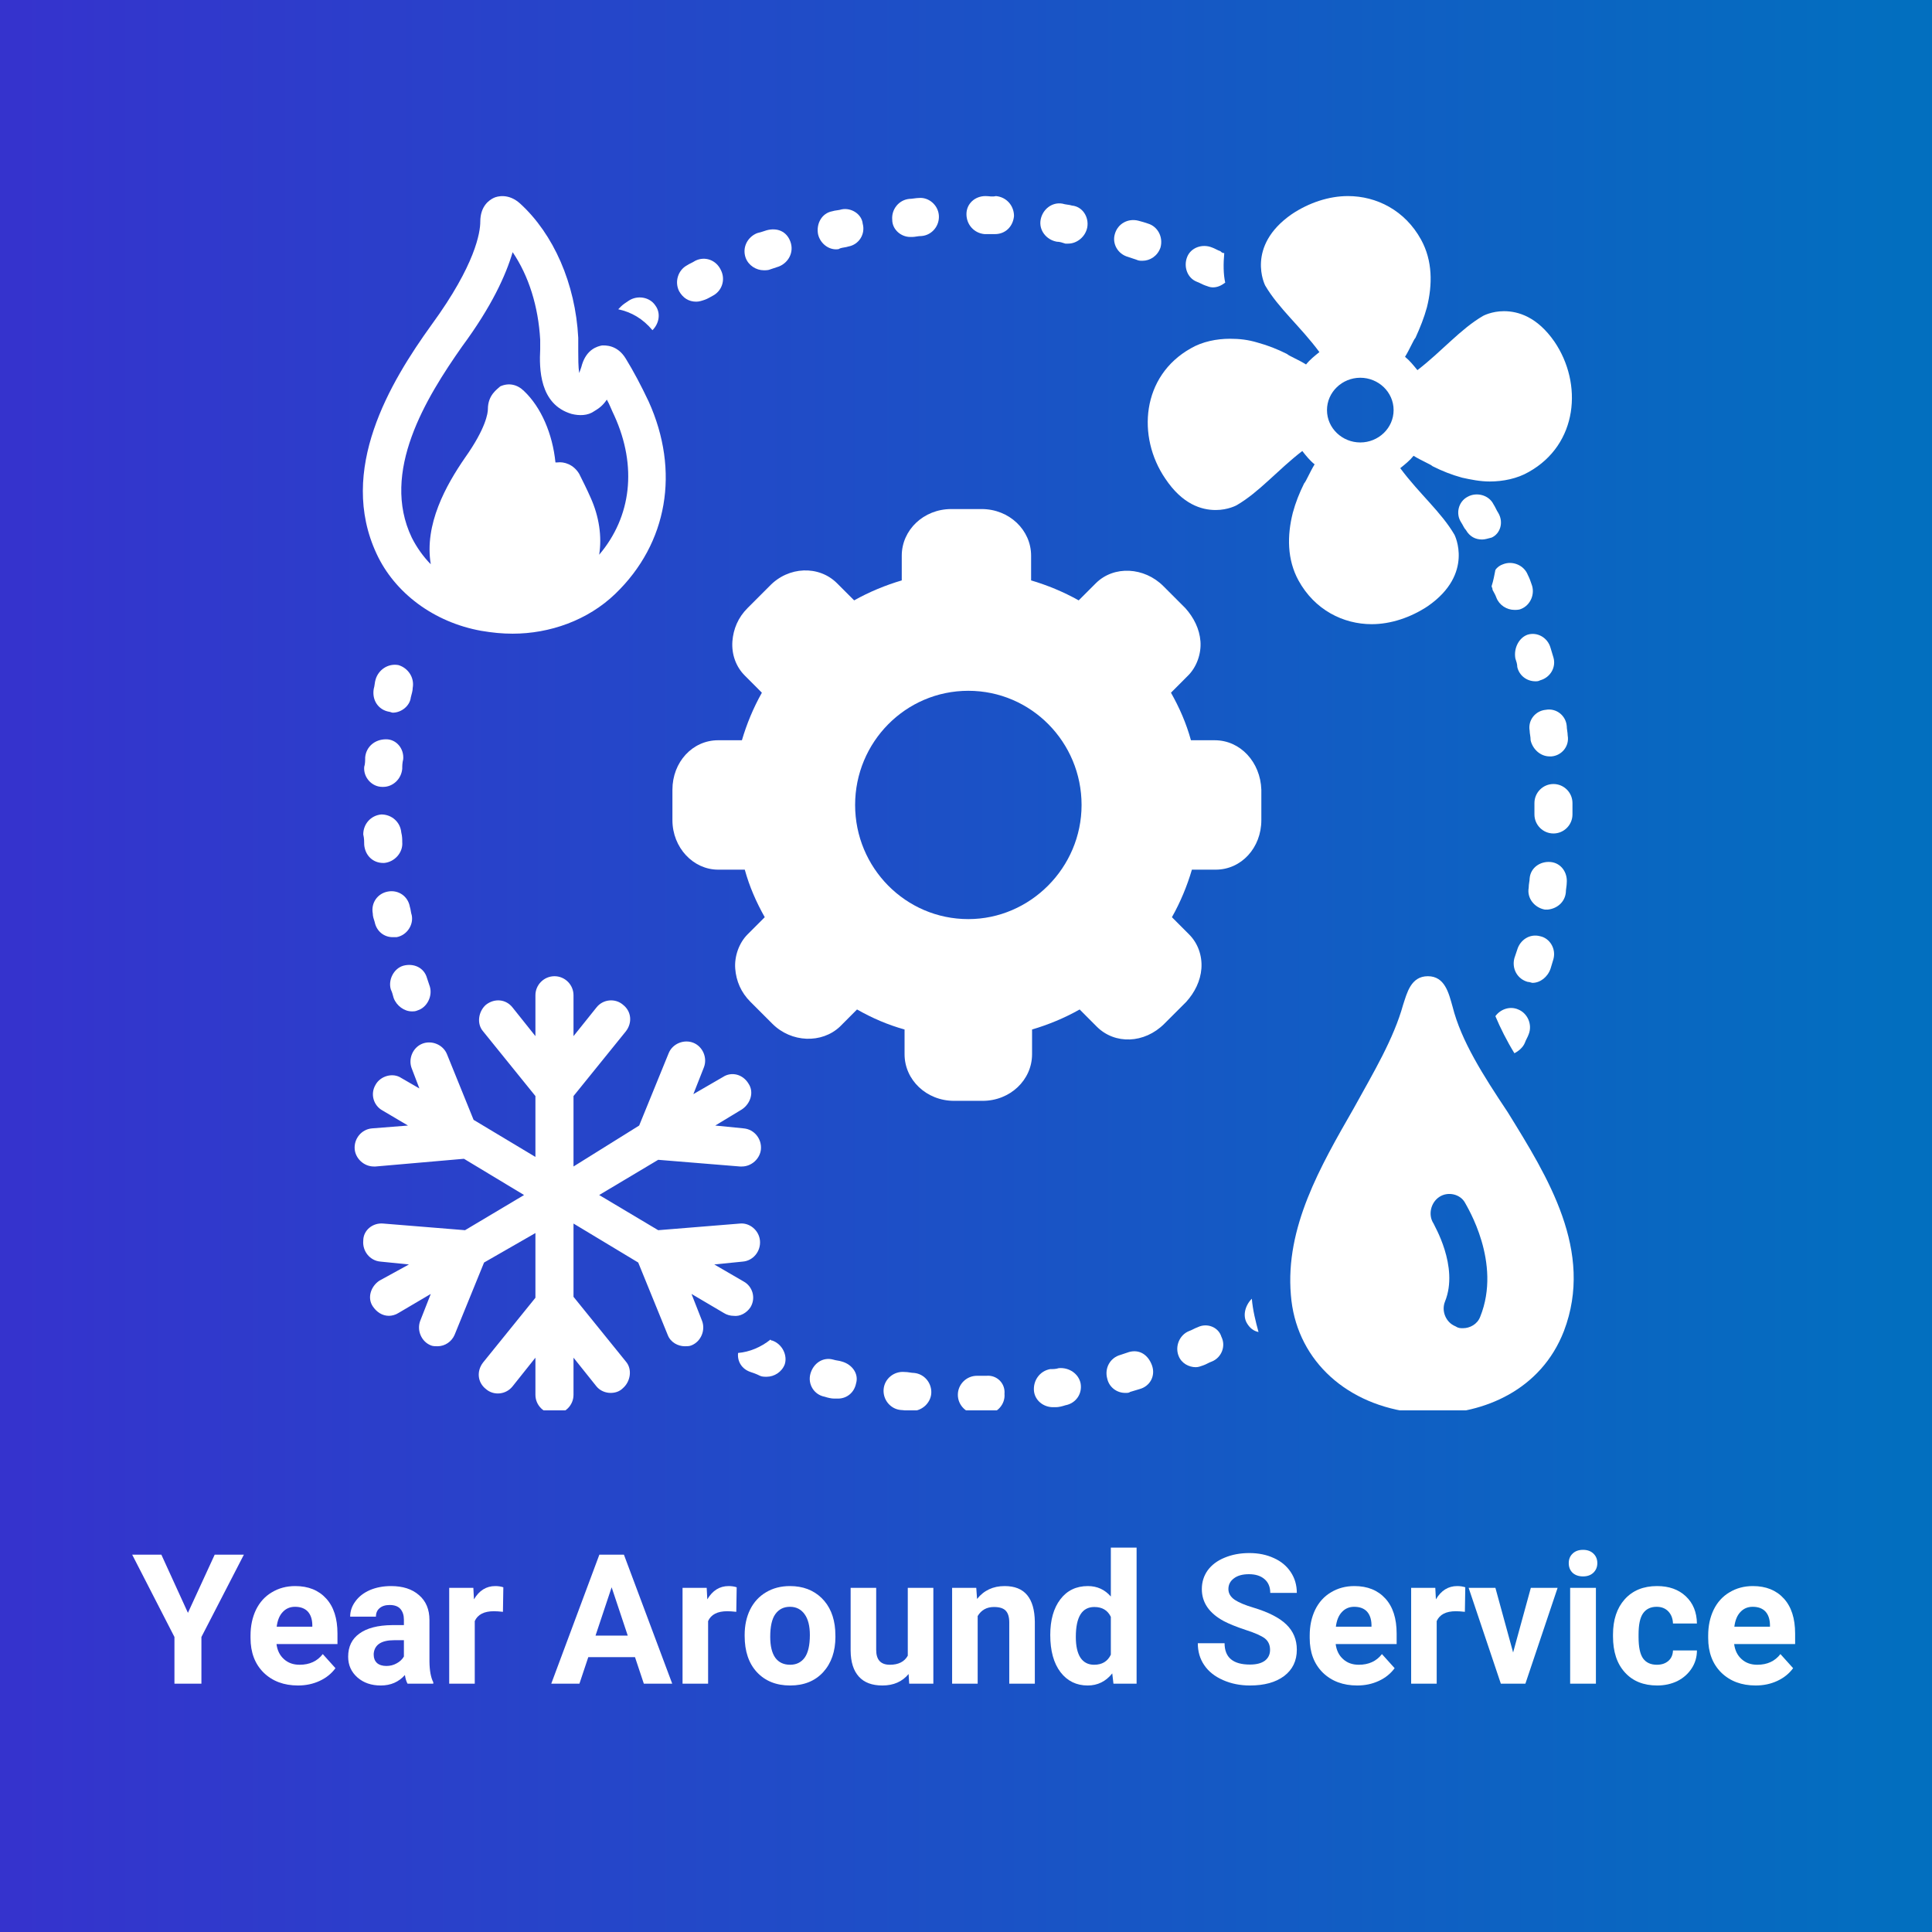 <svg xmlns="http://www.w3.org/2000/svg" xmlns:xlink="http://www.w3.org/1999/xlink" width="200" zoomAndPan="magnify" viewBox="0 0 150 150" height="200" preserveAspectRatio="xMidYMid meet" version="1.0"><defs><g/><linearGradient x1="0" gradientTransform="matrix(0.75, 0, 0, 0.75, 0, 0)" y1="0" x2="200" gradientUnits="userSpaceOnUse" y2="0" id="942c096155"><stop stop-opacity="1" stop-color="rgb(20.799%, 20%, 80.399%)" offset="0"/><stop stop-opacity="1" stop-color="rgb(20.639%, 20.186%, 80.356%)" offset="0.016"/><stop stop-opacity="1" stop-color="rgb(20.32%, 20.558%, 80.27%)" offset="0.031"/><stop stop-opacity="1" stop-color="rgb(20.001%, 20.932%, 80.183%)" offset="0.047"/><stop stop-opacity="1" stop-color="rgb(19.682%, 21.306%, 80.098%)" offset="0.062"/><stop stop-opacity="1" stop-color="rgb(19.365%, 21.68%, 80.013%)" offset="0.078"/><stop stop-opacity="1" stop-color="rgb(19.046%, 22.052%, 79.927%)" offset="0.094"/><stop stop-opacity="1" stop-color="rgb(18.727%, 22.426%, 79.84%)" offset="0.109"/><stop stop-opacity="1" stop-color="rgb(18.408%, 22.8%, 79.755%)" offset="0.125"/><stop stop-opacity="1" stop-color="rgb(18.089%, 23.174%, 79.669%)" offset="0.141"/><stop stop-opacity="1" stop-color="rgb(17.77%, 23.546%, 79.582%)" offset="0.156"/><stop stop-opacity="1" stop-color="rgb(17.451%, 23.92%, 79.497%)" offset="0.172"/><stop stop-opacity="1" stop-color="rgb(17.133%, 24.294%, 79.411%)" offset="0.188"/><stop stop-opacity="1" stop-color="rgb(16.814%, 24.667%, 79.324%)" offset="0.203"/><stop stop-opacity="1" stop-color="rgb(16.495%, 25.04%, 79.239%)" offset="0.219"/><stop stop-opacity="1" stop-color="rgb(16.177%, 25.414%, 79.153%)" offset="0.234"/><stop stop-opacity="1" stop-color="rgb(15.858%, 25.787%, 79.066%)" offset="0.25"/><stop stop-opacity="1" stop-color="rgb(15.54%, 26.16%, 78.981%)" offset="0.266"/><stop stop-opacity="1" stop-color="rgb(15.221%, 26.534%, 78.896%)" offset="0.281"/><stop stop-opacity="1" stop-color="rgb(14.902%, 26.907%, 78.809%)" offset="0.297"/><stop stop-opacity="1" stop-color="rgb(14.583%, 27.281%, 78.723%)" offset="0.312"/><stop stop-opacity="1" stop-color="rgb(14.264%, 27.654%, 78.638%)" offset="0.328"/><stop stop-opacity="1" stop-color="rgb(13.945%, 28.027%, 78.551%)" offset="0.344"/><stop stop-opacity="1" stop-color="rgb(13.626%, 28.401%, 78.465%)" offset="0.359"/><stop stop-opacity="1" stop-color="rgb(13.307%, 28.775%, 78.38%)" offset="0.375"/><stop stop-opacity="1" stop-color="rgb(12.99%, 29.147%, 78.293%)" offset="0.391"/><stop stop-opacity="1" stop-color="rgb(12.671%, 29.521%, 78.207%)" offset="0.406"/><stop stop-opacity="1" stop-color="rgb(12.352%, 29.895%, 78.122%)" offset="0.422"/><stop stop-opacity="1" stop-color="rgb(12.033%, 30.269%, 78.035%)" offset="0.438"/><stop stop-opacity="1" stop-color="rgb(11.714%, 30.641%, 77.95%)" offset="0.453"/><stop stop-opacity="1" stop-color="rgb(11.395%, 31.015%, 77.864%)" offset="0.469"/><stop stop-opacity="1" stop-color="rgb(11.076%, 31.389%, 77.779%)" offset="0.484"/><stop stop-opacity="1" stop-color="rgb(10.757%, 31.763%, 77.692%)" offset="0.5"/><stop stop-opacity="1" stop-color="rgb(10.439%, 32.135%, 77.606%)" offset="0.516"/><stop stop-opacity="1" stop-color="rgb(10.121%, 32.509%, 77.521%)" offset="0.531"/><stop stop-opacity="1" stop-color="rgb(9.802%, 32.883%, 77.434%)" offset="0.547"/><stop stop-opacity="1" stop-color="rgb(9.483%, 33.255%, 77.348%)" offset="0.562"/><stop stop-opacity="1" stop-color="rgb(9.164%, 33.629%, 77.263%)" offset="0.578"/><stop stop-opacity="1" stop-color="rgb(8.846%, 34.003%, 77.176%)" offset="0.594"/><stop stop-opacity="1" stop-color="rgb(8.527%, 34.377%, 77.09%)" offset="0.609"/><stop stop-opacity="1" stop-color="rgb(8.208%, 34.749%, 77.005%)" offset="0.625"/><stop stop-opacity="1" stop-color="rgb(7.889%, 35.123%, 76.918%)" offset="0.641"/><stop stop-opacity="1" stop-color="rgb(7.57%, 35.497%, 76.833%)" offset="0.656"/><stop stop-opacity="1" stop-color="rgb(7.251%, 35.87%, 76.747%)" offset="0.672"/><stop stop-opacity="1" stop-color="rgb(6.934%, 36.243%, 76.66%)" offset="0.688"/><stop stop-opacity="1" stop-color="rgb(6.615%, 36.617%, 76.575%)" offset="0.703"/><stop stop-opacity="1" stop-color="rgb(6.296%, 36.99%, 76.489%)" offset="0.719"/><stop stop-opacity="1" stop-color="rgb(5.977%, 37.364%, 76.402%)" offset="0.734"/><stop stop-opacity="1" stop-color="rgb(5.658%, 37.737%, 76.317%)" offset="0.75"/><stop stop-opacity="1" stop-color="rgb(5.339%, 38.11%, 76.231%)" offset="0.766"/><stop stop-opacity="1" stop-color="rgb(5.02%, 38.484%, 76.144%)" offset="0.781"/><stop stop-opacity="1" stop-color="rgb(4.701%, 38.857%, 76.059%)" offset="0.797"/><stop stop-opacity="1" stop-color="rgb(4.382%, 39.23%, 75.974%)" offset="0.812"/><stop stop-opacity="1" stop-color="rgb(4.065%, 39.604%, 75.887%)" offset="0.828"/><stop stop-opacity="1" stop-color="rgb(3.746%, 39.978%, 75.801%)" offset="0.844"/><stop stop-opacity="1" stop-color="rgb(3.427%, 40.35%, 75.716%)" offset="0.859"/><stop stop-opacity="1" stop-color="rgb(3.108%, 40.724%, 75.63%)" offset="0.875"/><stop stop-opacity="1" stop-color="rgb(2.789%, 41.098%, 75.543%)" offset="0.891"/><stop stop-opacity="1" stop-color="rgb(2.47%, 41.472%, 75.458%)" offset="0.906"/><stop stop-opacity="1" stop-color="rgb(2.151%, 41.844%, 75.372%)" offset="0.922"/><stop stop-opacity="1" stop-color="rgb(1.833%, 42.218%, 75.285%)" offset="0.938"/><stop stop-opacity="1" stop-color="rgb(1.514%, 42.592%, 75.2%)" offset="0.953"/><stop stop-opacity="1" stop-color="rgb(1.195%, 42.966%, 75.114%)" offset="0.969"/><stop stop-opacity="1" stop-color="rgb(0.877%, 43.338%, 75.027%)" offset="0.984"/><stop stop-opacity="1" stop-color="rgb(0.558%, 43.712%, 74.942%)" offset="1"/></linearGradient><clipPath id="105fa922fa"><path d="M 80 106 L 84 106 L 84 109.5 L 80 109.5 Z M 80 106 " clip-rule="nonzero"/></clipPath><clipPath id="64405bd0e0"><path d="M 74 106 L 78 106 L 78 109.5 L 74 109.5 Z M 74 106 " clip-rule="nonzero"/></clipPath><clipPath id="9b3c13f1af"><path d="M 68 106 L 73 106 L 73 109.5 L 68 109.5 Z M 68 106 " clip-rule="nonzero"/></clipPath><clipPath id="c2c7c7e332"><path d="M 27 75 L 60 75 L 60 109.5 L 27 109.5 Z M 27 75 " clip-rule="nonzero"/></clipPath><clipPath id="76a01ae997"><path d="M 100 75 L 123 75 L 123 109.5 L 100 109.5 Z M 100 75 " clip-rule="nonzero"/></clipPath></defs><rect x="-15" width="180" fill="#ffffff" y="-15" height="180" fill-opacity="1"/><rect x="-15" fill="url(#942c096155)" width="180" y="-15" height="180"/><path fill="#ffffff" d="M 94.312 57.473 L 92.465 57.473 C 92.098 56.145 91.578 54.961 90.914 53.781 L 92.242 52.449 C 92.91 51.785 93.277 50.75 93.203 49.789 C 93.129 48.832 92.688 47.945 92.023 47.207 L 90.324 45.508 C 88.848 44.027 86.484 43.883 85.078 45.285 L 83.75 46.613 C 82.566 45.949 81.312 45.434 80.055 45.062 L 80.055 43.145 C 80.055 41.148 78.355 39.523 76.215 39.523 L 73.852 39.523 C 71.711 39.523 70.012 41.148 70.012 43.145 L 70.012 45.062 C 68.754 45.434 67.5 45.949 66.316 46.613 L 64.988 45.285 C 63.586 43.883 61.219 43.957 59.742 45.508 L 58.043 47.207 C 57.305 47.945 56.938 48.832 56.863 49.789 C 56.789 50.824 57.156 51.785 57.824 52.449 L 59.152 53.781 C 58.488 54.961 57.969 56.219 57.602 57.473 L 55.754 57.473 C 53.762 57.473 52.207 59.172 52.207 61.312 L 52.207 63.676 C 52.207 65.82 53.832 67.52 55.754 67.52 L 57.824 67.52 C 58.191 68.848 58.711 70.031 59.375 71.211 L 58.043 72.543 C 57.379 73.207 57.012 74.238 57.082 75.199 C 57.156 76.16 57.527 77.047 58.266 77.785 L 59.965 79.484 C 61.441 80.961 63.805 81.035 65.211 79.707 L 66.539 78.375 C 67.719 79.043 68.902 79.559 70.23 79.93 L 70.23 81.848 C 70.23 83.844 71.93 85.469 74.074 85.469 L 76.289 85.469 C 78.43 85.469 80.129 83.844 80.129 81.848 L 80.129 79.93 C 81.387 79.559 82.641 79.043 83.824 78.375 L 85.152 79.707 C 86.555 81.109 88.848 81.035 90.398 79.484 L 92.098 77.785 C 92.762 77.047 93.203 76.16 93.277 75.199 C 93.352 74.168 92.984 73.207 92.316 72.543 L 90.988 71.211 C 91.652 70.031 92.172 68.773 92.539 67.52 L 94.387 67.52 C 96.379 67.52 97.93 65.82 97.93 63.676 L 97.93 61.312 C 97.859 59.172 96.305 57.473 94.312 57.473 Z M 75.18 71.359 C 70.305 71.359 66.391 67.371 66.391 62.496 C 66.391 57.621 70.305 53.633 75.18 53.633 C 80.055 53.633 83.973 57.621 83.973 62.496 C 83.973 67.371 79.98 71.359 75.18 71.359 Z M 75.18 71.359 " fill-opacity="1" fill-rule="nonzero"/><path fill="#ffffff" d="M 110.785 23.863 C 111.227 22.09 111.227 20.246 110.34 18.621 C 109.086 16.328 106.871 15.223 104.652 15.223 C 103.176 15.223 101.625 15.738 100.297 16.625 C 96.676 19.137 98.227 22.164 98.227 22.164 C 99.262 23.938 100.961 25.34 102.438 27.336 C 102.066 27.633 101.699 27.926 101.402 28.297 C 100.812 27.926 100.074 27.633 99.926 27.484 C 99.188 27.113 98.449 26.82 97.637 26.598 C 96.898 26.375 96.234 26.301 95.492 26.301 C 94.461 26.301 93.352 26.523 92.465 27.039 C 88.625 29.184 88.254 33.91 90.473 37.16 C 91.801 39.152 93.277 39.598 94.387 39.598 C 95.348 39.598 96.012 39.227 96.012 39.227 C 97.785 38.195 99.188 36.496 101.109 35.016 C 101.402 35.387 101.699 35.758 102.066 36.051 C 101.699 36.645 101.402 37.383 101.254 37.527 C 100.887 38.27 100.59 39.008 100.371 39.82 C 99.926 41.59 99.926 43.438 100.812 45.062 C 102.066 47.352 104.285 48.461 106.5 48.461 C 107.977 48.461 109.527 47.945 110.859 47.059 C 114.477 44.547 112.926 41.52 112.926 41.52 C 111.891 39.746 110.191 38.34 108.715 36.348 C 109.086 36.051 109.453 35.758 109.75 35.387 C 110.34 35.758 111.078 36.051 111.227 36.199 C 111.965 36.57 112.703 36.863 113.516 37.086 C 114.184 37.234 114.922 37.383 115.66 37.383 C 116.695 37.383 117.801 37.16 118.688 36.645 C 122.527 34.5 122.898 29.773 120.684 26.523 C 119.352 24.602 117.875 24.16 116.766 24.16 C 115.809 24.16 115.141 24.527 115.141 24.527 C 113.371 25.562 111.965 27.262 110.047 28.738 C 109.75 28.371 109.453 28 109.086 27.703 C 109.453 27.113 109.75 26.375 109.898 26.227 C 110.266 25.414 110.562 24.676 110.785 23.863 Z M 105.613 34.352 C 104.211 34.352 103.027 33.246 103.027 31.84 C 103.027 30.438 104.211 29.328 105.613 29.328 C 107.016 29.328 108.199 30.438 108.199 31.84 C 108.199 33.246 107.016 34.352 105.613 34.352 Z M 105.613 34.352 " fill-opacity="1" fill-rule="nonzero"/><path fill="#ffffff" d="M 30.566 77.492 C 30.789 78.082 31.379 78.523 31.969 78.523 C 32.117 78.523 32.266 78.523 32.414 78.449 C 33.152 78.23 33.594 77.344 33.375 76.605 C 33.301 76.383 33.227 76.16 33.152 75.938 C 32.93 75.125 32.117 74.758 31.305 74.98 C 30.566 75.199 30.121 76.086 30.344 76.824 C 30.418 76.973 30.492 77.195 30.566 77.492 Z M 30.566 77.492 " fill-opacity="1" fill-rule="nonzero"/><path fill="#ffffff" d="M 59.523 17.879 C 59.301 17.953 59.078 18.027 58.781 18.102 C 58.043 18.398 57.602 19.211 57.895 20.023 C 58.117 20.613 58.711 20.984 59.301 20.984 C 59.449 20.984 59.668 20.984 59.816 20.91 C 60.039 20.836 60.262 20.762 60.48 20.688 C 61.219 20.391 61.664 19.578 61.367 18.766 C 61.074 17.953 60.336 17.66 59.523 17.879 Z M 59.523 17.879 " fill-opacity="1" fill-rule="nonzero"/><path fill="#ffffff" d="M 29.09 71.582 C 29.238 72.32 29.828 72.762 30.492 72.762 C 30.566 72.762 30.715 72.762 30.789 72.762 C 31.602 72.613 32.117 71.801 31.969 71.062 C 31.895 70.844 31.895 70.621 31.82 70.398 C 31.676 69.586 30.934 69.07 30.121 69.219 C 29.309 69.363 28.793 70.105 28.941 70.918 C 28.941 71.137 29.016 71.359 29.09 71.582 Z M 29.09 71.582 " fill-opacity="1" fill-rule="nonzero"/><path fill="#ffffff" d="M 53.98 20.246 C 53.762 20.391 53.539 20.465 53.316 20.613 C 52.652 20.984 52.355 21.871 52.727 22.609 C 53.02 23.125 53.465 23.422 54.055 23.422 C 54.277 23.422 54.5 23.348 54.719 23.273 C 54.941 23.199 55.164 23.051 55.312 22.977 C 56.051 22.609 56.344 21.723 55.977 20.984 C 55.605 20.172 54.719 19.875 53.98 20.246 Z M 53.98 20.246 " fill-opacity="1" fill-rule="nonzero"/><path fill="#ffffff" d="M 116.324 39.82 C 116.176 39.598 116.102 39.375 115.953 39.152 C 115.586 38.414 114.625 38.195 113.961 38.562 C 113.223 38.934 113 39.895 113.445 40.559 C 113.59 40.777 113.664 41 113.812 41.148 C 114.109 41.664 114.551 41.887 115.07 41.887 C 115.289 41.887 115.512 41.812 115.809 41.738 C 116.473 41.445 116.766 40.559 116.324 39.82 Z M 116.324 39.82 " fill-opacity="1" fill-rule="nonzero"/><path fill="#ffffff" d="M 28.277 65.598 C 28.352 66.41 28.941 67 29.754 67 C 29.754 67 29.828 67 29.828 67 C 30.641 66.926 31.305 66.188 31.23 65.375 C 31.23 65.156 31.23 64.934 31.156 64.637 C 31.082 63.824 30.418 63.234 29.605 63.234 C 28.793 63.309 28.203 63.973 28.203 64.785 C 28.277 65.082 28.277 65.375 28.277 65.598 Z M 28.277 65.598 " fill-opacity="1" fill-rule="nonzero"/><path fill="#ffffff" d="M 120.312 58.727 C 120.387 58.727 120.461 58.727 120.461 58.727 C 121.273 58.656 121.863 57.914 121.715 57.102 C 121.715 56.883 121.641 56.586 121.641 56.363 C 121.57 55.551 120.828 54.961 120.016 55.109 C 119.203 55.184 118.613 55.922 118.762 56.734 C 118.762 56.957 118.836 57.176 118.836 57.473 C 118.984 58.137 119.574 58.727 120.312 58.727 Z M 120.312 58.727 " fill-opacity="1" fill-rule="nonzero"/><path fill="#ffffff" d="M 117.652 51.121 C 117.727 51.344 117.801 51.562 117.801 51.785 C 117.949 52.449 118.539 52.895 119.203 52.895 C 119.352 52.895 119.426 52.895 119.574 52.82 C 120.387 52.598 120.828 51.785 120.609 51.047 C 120.535 50.824 120.461 50.531 120.387 50.309 C 120.164 49.496 119.352 49.051 118.613 49.273 C 117.949 49.496 117.508 50.309 117.652 51.121 Z M 117.652 51.121 " fill-opacity="1" fill-rule="nonzero"/><path fill="#ffffff" d="M 65.355 105.707 C 65.137 105.633 64.914 105.633 64.691 105.559 C 63.879 105.336 63.141 105.855 62.918 106.668 C 62.699 107.48 63.215 108.293 64.027 108.441 C 64.25 108.516 64.543 108.586 64.766 108.586 C 64.84 108.586 64.988 108.586 65.062 108.586 C 65.727 108.586 66.316 108.145 66.465 107.406 C 66.688 106.668 66.168 105.93 65.355 105.707 Z M 65.355 105.707 " fill-opacity="1" fill-rule="nonzero"/><path fill="#ffffff" d="M 28.352 58.801 C 28.352 59.023 28.352 59.32 28.277 59.539 C 28.203 60.352 28.867 61.094 29.68 61.094 C 29.68 61.094 29.754 61.094 29.754 61.094 C 30.492 61.094 31.156 60.5 31.23 59.688 C 31.23 59.469 31.23 59.246 31.305 58.949 C 31.379 58.137 30.789 57.398 29.977 57.398 C 29.09 57.398 28.426 57.988 28.352 58.801 Z M 28.352 58.801 " fill-opacity="1" fill-rule="nonzero"/><path fill="#ffffff" d="M 30.492 55.332 C 31.156 55.332 31.82 54.812 31.895 54.148 C 31.969 53.852 32.043 53.633 32.043 53.41 C 32.191 52.598 31.676 51.859 30.934 51.637 C 30.121 51.488 29.383 52.008 29.164 52.746 C 29.09 52.969 29.09 53.262 29.016 53.484 C 28.867 54.371 29.383 55.109 30.195 55.258 C 30.27 55.258 30.418 55.332 30.492 55.332 Z M 30.492 55.332 " fill-opacity="1" fill-rule="nonzero"/><path fill="#ffffff" d="M 50.656 25.637 C 51.176 25.121 51.324 24.309 50.879 23.715 C 50.438 23.051 49.477 22.902 48.812 23.348 C 48.59 23.496 48.367 23.641 48.219 23.789 C 48.145 23.863 48.074 23.938 48 24.012 C 49.031 24.234 49.918 24.75 50.656 25.637 Z M 50.656 25.637 " fill-opacity="1" fill-rule="nonzero"/><path fill="#ffffff" d="M 65.355 16.254 C 65.137 16.328 64.84 16.328 64.617 16.402 C 63.805 16.551 63.363 17.363 63.512 18.176 C 63.656 18.84 64.25 19.359 64.914 19.359 C 64.988 19.359 65.137 19.359 65.211 19.285 C 65.43 19.211 65.652 19.211 65.875 19.137 C 66.688 18.988 67.203 18.176 66.98 17.363 C 66.906 16.625 66.094 16.109 65.355 16.254 Z M 65.355 16.254 " fill-opacity="1" fill-rule="nonzero"/><path fill="#ffffff" d="M 120.609 60.871 C 119.797 60.871 119.133 61.535 119.133 62.348 L 119.133 62.496 C 119.133 62.719 119.133 62.938 119.133 63.234 C 119.133 64.047 119.797 64.711 120.609 64.711 C 121.422 64.711 122.086 64.047 122.086 63.234 C 122.086 63.012 122.086 62.719 122.086 62.496 L 122.086 62.348 C 122.086 61.535 121.422 60.871 120.609 60.871 Z M 120.609 60.871 " fill-opacity="1" fill-rule="nonzero"/><path fill="#ffffff" d="M 120.387 75.199 C 120.461 74.98 120.535 74.684 120.609 74.461 C 120.828 73.648 120.312 72.836 119.574 72.688 C 118.762 72.469 118.023 72.984 117.801 73.723 C 117.727 73.945 117.652 74.168 117.578 74.387 C 117.359 75.199 117.801 76.012 118.613 76.234 C 118.762 76.234 118.91 76.309 118.984 76.309 C 119.574 76.309 120.164 75.863 120.387 75.199 Z M 120.387 75.199 " fill-opacity="1" fill-rule="nonzero"/><path fill="#ffffff" d="M 121.57 69.293 C 121.57 69.07 121.641 68.773 121.641 68.551 C 121.715 67.738 121.199 67 120.387 66.926 C 119.574 66.855 118.836 67.371 118.762 68.184 C 118.762 68.406 118.688 68.625 118.688 68.922 C 118.539 69.734 119.133 70.473 119.945 70.621 C 120.016 70.621 120.09 70.621 120.164 70.621 C 120.902 70.547 121.496 70.031 121.57 69.293 Z M 121.57 69.293 " fill-opacity="1" fill-rule="nonzero"/><g clip-path="url(#105fa922fa)"><path fill="#ffffff" d="M 82.199 106.223 C 81.977 106.297 81.754 106.297 81.535 106.297 C 80.723 106.445 80.203 107.184 80.277 107.996 C 80.352 108.734 81.016 109.254 81.754 109.254 C 81.828 109.254 81.902 109.254 81.977 109.254 C 82.199 109.254 82.492 109.18 82.715 109.105 C 83.527 108.957 84.043 108.219 83.898 107.406 C 83.75 106.668 83.012 106.148 82.199 106.223 Z M 82.199 106.223 " fill-opacity="1" fill-rule="nonzero"/></g><g clip-path="url(#64405bd0e0)"><path fill="#ffffff" d="M 76.586 106.816 C 76.363 106.816 76.141 106.816 75.848 106.816 C 75.035 106.816 74.367 107.48 74.367 108.293 C 74.367 109.105 75.035 109.77 75.848 109.77 C 76.066 109.77 76.363 109.77 76.586 109.77 C 77.398 109.77 78.062 109.031 77.988 108.219 C 78.062 107.406 77.398 106.742 76.586 106.816 Z M 76.586 106.816 " fill-opacity="1" fill-rule="nonzero"/></g><path fill="#ffffff" d="M 76.512 15.223 C 75.699 15.223 75.035 15.812 75.035 16.625 C 75.035 17.438 75.625 18.102 76.438 18.176 C 76.66 18.176 76.879 18.176 77.176 18.176 C 77.176 18.176 77.25 18.176 77.25 18.176 C 78.062 18.176 78.652 17.586 78.727 16.773 C 78.727 15.961 78.137 15.297 77.324 15.223 C 77.027 15.297 76.805 15.223 76.512 15.223 Z M 76.512 15.223 " fill-opacity="1" fill-rule="nonzero"/><g clip-path="url(#9b3c13f1af)"><path fill="#ffffff" d="M 70.969 106.594 C 70.75 106.594 70.527 106.52 70.23 106.52 C 69.418 106.445 68.68 107.035 68.605 107.848 C 68.531 108.66 69.125 109.398 69.938 109.473 C 70.156 109.473 70.453 109.547 70.676 109.547 C 70.75 109.547 70.75 109.547 70.824 109.547 C 71.562 109.547 72.227 108.957 72.301 108.219 C 72.375 107.406 71.781 106.668 70.969 106.594 Z M 70.969 106.594 " fill-opacity="1" fill-rule="nonzero"/></g><path fill="#ffffff" d="M 70.676 18.398 C 70.75 18.398 70.75 18.398 70.824 18.398 C 71.043 18.398 71.266 18.324 71.562 18.324 C 72.375 18.25 72.965 17.512 72.891 16.699 C 72.816 15.887 72.078 15.297 71.34 15.371 C 71.117 15.371 70.824 15.441 70.602 15.441 C 69.789 15.516 69.199 16.254 69.273 17.066 C 69.273 17.809 69.938 18.398 70.676 18.398 Z M 70.676 18.398 " fill-opacity="1" fill-rule="nonzero"/><path fill="#ffffff" d="M 87.59 19.949 C 87.812 20.023 88.035 20.098 88.254 20.172 C 88.402 20.246 88.551 20.246 88.699 20.246 C 89.289 20.246 89.879 19.875 90.102 19.211 C 90.324 18.398 89.879 17.586 89.141 17.363 C 88.922 17.289 88.699 17.215 88.402 17.141 C 87.59 16.922 86.777 17.363 86.555 18.176 C 86.336 18.914 86.777 19.727 87.59 19.949 Z M 87.59 19.949 " fill-opacity="1" fill-rule="nonzero"/><path fill="#ffffff" d="M 92.984 103.047 C 92.762 103.121 92.539 103.27 92.316 103.344 C 91.578 103.641 91.211 104.523 91.504 105.266 C 91.727 105.855 92.316 106.148 92.836 106.148 C 93.055 106.148 93.203 106.078 93.426 106.004 C 93.648 105.93 93.867 105.781 94.09 105.707 C 94.828 105.41 95.199 104.523 94.828 103.785 C 94.609 103.047 93.723 102.68 92.984 103.047 Z M 92.984 103.047 " fill-opacity="1" fill-rule="nonzero"/><path fill="#ffffff" d="M 87.664 104.969 C 87.441 105.043 87.223 105.117 87 105.191 C 86.188 105.41 85.742 106.223 85.965 107.035 C 86.113 107.703 86.703 108.145 87.367 108.145 C 87.516 108.145 87.664 108.145 87.738 108.07 C 87.961 107.996 88.254 107.922 88.477 107.848 C 89.289 107.629 89.734 106.816 89.438 106.004 C 89.141 105.191 88.477 104.746 87.664 104.969 Z M 87.664 104.969 " fill-opacity="1" fill-rule="nonzero"/><path fill="#ffffff" d="M 83.23 15.961 C 83.012 15.887 82.715 15.887 82.492 15.812 C 81.68 15.664 80.941 16.254 80.793 17.066 C 80.648 17.879 81.238 18.621 82.051 18.766 C 82.273 18.766 82.492 18.84 82.715 18.914 C 82.789 18.914 82.863 18.914 82.938 18.914 C 83.602 18.914 84.266 18.398 84.414 17.66 C 84.562 16.848 84.043 16.035 83.23 15.961 Z M 83.23 15.961 " fill-opacity="1" fill-rule="nonzero"/><path fill="#ffffff" d="M 39.801 49.199 C 42.68 49.199 45.637 48.164 47.777 46.098 C 51.84 42.184 52.801 36.57 50.363 31.176 C 49.77 29.922 49.18 28.812 48.59 27.852 C 47.926 26.746 46.965 26.82 46.742 26.82 C 46.375 26.891 45.562 27.113 45.191 28.297 C 45.117 28.59 45.043 28.738 44.969 28.961 C 44.895 28.516 44.895 27.777 44.895 27.262 C 44.895 26.891 44.895 26.523 44.895 26.227 C 44.676 22.016 42.977 18.176 40.391 15.812 C 39.504 15 38.617 15.223 38.32 15.371 C 38.027 15.516 37.289 15.961 37.289 17.215 C 37.289 18.027 36.918 20.539 33.52 25.195 C 30.27 29.699 26.207 36.496 29.238 42.996 C 30.641 46.023 33.668 48.312 37.363 48.977 C 38.25 49.125 38.988 49.199 39.801 49.199 Z M 40.168 17.215 L 38.691 17.215 Z M 33.445 43.809 C 32.855 43.215 32.34 42.477 31.969 41.738 C 29.531 36.645 33.078 30.883 35.883 26.891 C 38.176 23.789 39.281 21.352 39.801 19.578 C 41.055 21.426 41.793 23.789 41.941 26.375 C 41.941 26.598 41.941 26.82 41.941 27.113 C 41.867 28.59 41.867 31.398 44.379 32.137 C 44.969 32.285 45.637 32.285 46.152 31.914 C 46.52 31.695 46.816 31.473 47.113 31.027 C 47.332 31.398 47.48 31.84 47.703 32.285 C 49.477 36.199 49.031 40.113 46.52 43.07 C 46.742 41.664 46.52 40.113 45.855 38.637 C 45.562 37.973 45.266 37.383 44.969 36.789 C 44.527 36.051 43.789 35.832 43.27 35.902 C 43.195 35.902 43.195 35.902 43.125 35.902 C 42.902 33.688 42.016 31.621 40.688 30.363 C 40.168 29.848 39.504 29.699 38.84 29.996 C 38.617 30.215 37.879 30.66 37.879 31.766 C 37.879 32.062 37.73 33.246 36.105 35.535 C 34.629 37.676 32.93 40.707 33.445 43.809 Z M 33.445 43.809 " fill-opacity="1" fill-rule="nonzero"/><path fill="#ffffff" d="M 59.965 104.082 C 59.891 104.082 59.891 104.082 59.816 104.008 C 59.078 104.598 58.191 104.969 57.305 105.043 C 57.23 105.707 57.602 106.297 58.266 106.52 C 58.488 106.594 58.711 106.668 59.004 106.816 C 59.152 106.891 59.375 106.891 59.523 106.891 C 60.113 106.891 60.703 106.52 60.926 105.93 C 61.148 105.266 60.777 104.379 59.965 104.082 Z M 59.965 104.082 " fill-opacity="1" fill-rule="nonzero"/><g clip-path="url(#c2c7c7e332)"><path fill="#ffffff" d="M 58.266 101.496 C 58.711 100.758 58.414 99.871 57.75 99.504 L 55.457 98.172 L 57.676 97.949 C 58.488 97.879 59.078 97.137 59.004 96.324 C 58.93 95.512 58.191 94.922 57.453 94.996 L 51.102 95.512 L 46.52 92.781 L 51.102 90.047 L 57.453 90.566 C 57.527 90.566 57.527 90.566 57.602 90.566 C 58.34 90.566 59.004 89.973 59.078 89.234 C 59.152 88.422 58.562 87.684 57.75 87.609 L 55.531 87.387 L 57.602 86.133 C 58.266 85.688 58.562 84.805 58.117 84.137 C 57.676 83.398 56.789 83.18 56.125 83.621 L 53.832 84.949 L 54.645 82.883 C 54.941 82.145 54.574 81.258 53.832 80.961 C 53.094 80.668 52.207 81.035 51.914 81.773 L 49.625 87.387 L 44.527 90.566 L 44.527 85.098 L 48.59 80.074 C 49.105 79.41 49.031 78.523 48.367 78.008 C 47.777 77.492 46.816 77.562 46.301 78.23 L 44.527 80.445 L 44.527 77.27 C 44.527 76.457 43.863 75.793 43.051 75.793 C 42.238 75.793 41.57 76.457 41.57 77.27 L 41.57 80.445 L 39.801 78.23 C 39.281 77.562 38.395 77.492 37.73 78.008 C 37.141 78.523 36.992 79.484 37.508 80.074 L 41.57 85.098 L 41.57 89.824 L 36.77 86.945 L 34.703 81.848 C 34.406 81.109 33.52 80.742 32.781 81.035 C 32.043 81.332 31.676 82.219 31.969 82.957 L 32.562 84.508 L 31.156 83.695 C 30.492 83.25 29.531 83.547 29.164 84.211 C 28.719 84.949 29.016 85.836 29.68 86.207 L 31.676 87.387 L 28.867 87.609 C 28.055 87.684 27.465 88.422 27.539 89.234 C 27.613 89.973 28.277 90.566 29.016 90.566 C 29.09 90.566 29.09 90.566 29.164 90.566 L 35.957 89.973 C 35.957 89.973 36.031 89.973 36.031 89.973 L 40.688 92.781 L 36.105 95.512 L 29.754 94.996 C 28.941 94.922 28.203 95.512 28.203 96.324 C 28.129 97.137 28.719 97.879 29.531 97.949 L 31.75 98.172 L 29.457 99.43 C 28.793 99.871 28.496 100.758 28.941 101.422 C 29.238 101.867 29.68 102.16 30.195 102.16 C 30.418 102.16 30.715 102.086 30.934 101.941 L 33.445 100.461 L 32.633 102.531 C 32.34 103.27 32.707 104.156 33.445 104.453 C 33.594 104.523 33.816 104.523 33.965 104.523 C 34.555 104.523 35.07 104.156 35.293 103.641 L 37.582 98.023 L 41.57 95.734 L 41.57 100.758 L 37.508 105.781 C 36.992 106.445 37.066 107.332 37.73 107.848 C 38.32 108.367 39.281 108.293 39.801 107.629 L 41.57 105.41 L 41.57 108.293 C 41.57 109.105 42.238 109.77 43.051 109.77 C 43.863 109.77 44.527 109.105 44.527 108.293 L 44.527 105.41 L 46.301 107.629 C 46.594 107.996 47.039 108.145 47.406 108.145 C 47.703 108.145 48.074 108.07 48.367 107.773 C 48.957 107.258 49.105 106.297 48.59 105.707 L 44.527 100.684 L 44.527 94.996 L 49.551 98.023 L 51.84 103.641 C 52.062 104.23 52.652 104.523 53.168 104.523 C 53.316 104.523 53.539 104.523 53.688 104.453 C 54.426 104.156 54.793 103.27 54.5 102.531 L 53.688 100.461 L 56.199 101.941 C 56.418 102.086 56.715 102.16 56.938 102.16 C 57.453 102.234 57.969 101.941 58.266 101.496 Z M 58.266 101.496 " fill-opacity="1" fill-rule="nonzero"/></g><path fill="#ffffff" d="M 96.824 102.754 C 97.047 103.121 97.34 103.344 97.711 103.418 C 97.488 102.605 97.266 101.719 97.191 100.832 C 96.676 101.348 96.453 102.16 96.824 102.754 Z M 96.824 102.754 " fill-opacity="1" fill-rule="nonzero"/><path fill="#ffffff" d="M 118.391 80.961 C 118.465 80.742 118.613 80.52 118.688 80.297 C 118.984 79.559 118.613 78.672 117.875 78.375 C 117.211 78.082 116.473 78.375 116.102 78.895 C 116.473 79.781 116.988 80.812 117.578 81.773 C 117.875 81.625 118.246 81.332 118.391 80.961 Z M 118.391 80.961 " fill-opacity="1" fill-rule="nonzero"/><g clip-path="url(#76a01ae997)"><path fill="#ffffff" d="M 112.777 78.156 C 112.484 77.121 112.188 75.793 110.859 75.793 C 109.527 75.793 109.234 77.121 108.938 78.008 C 108.199 80.668 106.648 83.25 105.098 86.059 C 102.512 90.566 99.777 95.293 100.223 100.535 C 100.59 105.336 104.211 108.883 109.379 109.621 C 109.973 109.695 110.562 109.77 111.152 109.77 C 115.215 109.77 119.648 107.922 121.422 103.344 C 123.785 97.137 120.164 91.379 117.062 86.355 C 115.141 83.473 113.445 80.812 112.777 78.156 Z M 114.922 102.234 C 114.699 102.824 114.109 103.121 113.59 103.121 C 113.371 103.121 113.223 103.121 113 102.973 C 112.262 102.68 111.891 101.793 112.188 101.055 C 113.297 98.32 111.301 95.07 111.301 94.996 C 110.859 94.332 111.078 93.371 111.746 92.93 C 112.41 92.484 113.371 92.707 113.738 93.371 C 113.887 93.668 116.621 98.023 114.922 102.234 Z M 114.922 102.234 " fill-opacity="1" fill-rule="nonzero"/></g><path fill="#ffffff" d="M 94.754 19.504 C 94.535 19.434 94.312 19.285 94.09 19.211 C 93.352 18.914 92.465 19.211 92.172 19.949 C 91.875 20.688 92.172 21.574 92.91 21.871 C 93.129 21.945 93.352 22.09 93.574 22.164 C 93.797 22.238 93.941 22.312 94.164 22.312 C 94.535 22.312 94.828 22.164 95.125 21.945 C 94.977 21.277 94.977 20.465 95.051 19.652 C 94.902 19.652 94.828 19.578 94.754 19.504 Z M 94.754 19.504 " fill-opacity="1" fill-rule="nonzero"/><path fill="#ffffff" d="M 116.176 46.395 C 116.398 46.984 116.988 47.352 117.578 47.352 C 117.727 47.352 117.949 47.352 118.098 47.277 C 118.836 46.984 119.203 46.098 118.91 45.359 C 118.836 45.137 118.762 44.914 118.613 44.621 C 118.32 43.883 117.434 43.512 116.695 43.809 C 116.473 43.883 116.25 44.027 116.102 44.25 C 116.027 44.621 115.953 45.062 115.809 45.508 C 115.809 45.582 115.883 45.652 115.883 45.801 C 115.953 45.949 116.102 46.172 116.176 46.395 Z M 116.176 46.395 " fill-opacity="1" fill-rule="nonzero"/><g fill="#ffffff" fill-opacity="1"><g transform="translate(10.247, 130.72)"><g><path d="M 4.344 -5.5 L 6.422 -10.016 L 8.688 -10.016 L 5.391 -3.625 L 5.391 0 L 3.297 0 L 3.297 -3.625 L 0.016 -10.016 L 2.281 -10.016 Z M 4.344 -5.5 "/></g></g></g><g fill="#ffffff" fill-opacity="1"><g transform="translate(18.951, 130.72)"><g><path d="M 4.188 0.141 C 3.094 0.141 2.203 -0.191 1.516 -0.859 C 0.836 -1.535 0.5 -2.43 0.5 -3.547 L 0.5 -3.734 C 0.5 -4.484 0.641 -5.148 0.922 -5.734 C 1.211 -6.328 1.625 -6.781 2.156 -7.094 C 2.688 -7.414 3.289 -7.578 3.969 -7.578 C 4.988 -7.578 5.789 -7.254 6.375 -6.609 C 6.957 -5.973 7.25 -5.066 7.25 -3.891 L 7.25 -3.078 L 2.516 -3.078 C 2.578 -2.586 2.77 -2.195 3.094 -1.906 C 3.414 -1.613 3.82 -1.469 4.312 -1.469 C 5.082 -1.469 5.68 -1.742 6.109 -2.297 L 7.094 -1.203 C 6.789 -0.785 6.383 -0.457 5.875 -0.219 C 5.363 0.02 4.801 0.141 4.188 0.141 Z M 3.953 -5.969 C 3.566 -5.969 3.25 -5.832 3 -5.562 C 2.75 -5.301 2.594 -4.922 2.531 -4.422 L 5.297 -4.422 L 5.297 -4.578 C 5.285 -5.023 5.164 -5.367 4.938 -5.609 C 4.707 -5.848 4.379 -5.969 3.953 -5.969 Z M 3.953 -5.969 "/></g></g></g><g fill="#ffffff" fill-opacity="1"><g transform="translate(26.562, 130.72)"><g><path d="M 5.078 0 C 4.984 -0.176 4.914 -0.398 4.875 -0.672 C 4.395 -0.129 3.77 0.141 3 0.141 C 2.27 0.141 1.664 -0.066 1.188 -0.484 C 0.707 -0.91 0.469 -1.445 0.469 -2.094 C 0.469 -2.875 0.758 -3.473 1.344 -3.891 C 1.926 -4.316 2.77 -4.535 3.875 -4.547 L 4.797 -4.547 L 4.797 -4.969 C 4.797 -5.312 4.707 -5.586 4.531 -5.797 C 4.352 -6.004 4.07 -6.109 3.688 -6.109 C 3.352 -6.109 3.094 -6.023 2.906 -5.859 C 2.719 -5.703 2.625 -5.484 2.625 -5.203 L 0.625 -5.203 C 0.625 -5.629 0.758 -6.023 1.031 -6.391 C 1.301 -6.766 1.676 -7.055 2.156 -7.266 C 2.645 -7.473 3.191 -7.578 3.797 -7.578 C 4.711 -7.578 5.438 -7.344 5.969 -6.875 C 6.508 -6.414 6.781 -5.77 6.781 -4.938 L 6.781 -1.719 C 6.789 -1.008 6.891 -0.473 7.078 -0.109 L 7.078 0 Z M 3.438 -1.375 C 3.727 -1.375 3.992 -1.441 4.234 -1.578 C 4.484 -1.711 4.672 -1.891 4.797 -2.109 L 4.797 -3.375 L 4.047 -3.375 C 3.055 -3.375 2.523 -3.031 2.453 -2.344 L 2.453 -2.234 C 2.453 -1.984 2.535 -1.773 2.703 -1.609 C 2.879 -1.453 3.125 -1.375 3.438 -1.375 Z M 3.438 -1.375 "/></g></g></g><g fill="#ffffff" fill-opacity="1"><g transform="translate(34.11, 130.72)"><g><path d="M 4.938 -5.578 C 4.664 -5.609 4.43 -5.625 4.234 -5.625 C 3.473 -5.625 2.977 -5.367 2.75 -4.859 L 2.75 0 L 0.766 0 L 0.766 -7.438 L 2.641 -7.438 L 2.688 -6.547 C 3.094 -7.234 3.645 -7.578 4.344 -7.578 C 4.57 -7.578 4.781 -7.547 4.969 -7.484 Z M 4.938 -5.578 "/></g></g></g><g fill="#ffffff" fill-opacity="1"><g transform="translate(39.246, 130.72)"><g/></g></g><g fill="#ffffff" fill-opacity="1"><g transform="translate(42.753, 130.72)"><g><path d="M 6.547 -2.062 L 2.922 -2.062 L 2.234 0 L 0.047 0 L 3.781 -10.016 L 5.688 -10.016 L 9.438 0 L 7.234 0 Z M 3.484 -3.734 L 5.984 -3.734 L 4.734 -7.484 Z M 3.484 -3.734 "/></g></g></g><g fill="#ffffff" fill-opacity="1"><g transform="translate(52.227, 130.72)"><g><path d="M 4.938 -5.578 C 4.664 -5.609 4.43 -5.625 4.234 -5.625 C 3.473 -5.625 2.977 -5.367 2.75 -4.859 L 2.75 0 L 0.766 0 L 0.766 -7.438 L 2.641 -7.438 L 2.688 -6.547 C 3.094 -7.234 3.645 -7.578 4.344 -7.578 C 4.57 -7.578 4.781 -7.547 4.969 -7.484 Z M 4.938 -5.578 "/></g></g></g><g fill="#ffffff" fill-opacity="1"><g transform="translate(57.362, 130.72)"><g><path d="M 0.453 -3.781 C 0.453 -4.52 0.594 -5.176 0.875 -5.75 C 1.164 -6.332 1.578 -6.781 2.109 -7.094 C 2.641 -7.414 3.258 -7.578 3.969 -7.578 C 4.969 -7.578 5.785 -7.27 6.422 -6.656 C 7.055 -6.039 7.41 -5.207 7.484 -4.156 L 7.5 -3.641 C 7.5 -2.504 7.18 -1.586 6.547 -0.891 C 5.91 -0.203 5.055 0.141 3.984 0.141 C 2.91 0.141 2.051 -0.203 1.406 -0.891 C 0.77 -1.578 0.453 -2.516 0.453 -3.703 Z M 2.438 -3.641 C 2.438 -2.93 2.566 -2.391 2.828 -2.016 C 3.098 -1.648 3.484 -1.469 3.984 -1.469 C 4.461 -1.469 4.836 -1.648 5.109 -2.016 C 5.379 -2.391 5.516 -2.977 5.516 -3.781 C 5.516 -4.477 5.379 -5.016 5.109 -5.391 C 4.836 -5.773 4.457 -5.969 3.969 -5.969 C 3.477 -5.969 3.098 -5.773 2.828 -5.391 C 2.566 -5.016 2.438 -4.43 2.438 -3.641 Z M 2.438 -3.641 "/></g></g></g><g fill="#ffffff" fill-opacity="1"><g transform="translate(65.324, 130.72)"><g><path d="M 5.219 -0.75 C 4.727 -0.156 4.051 0.141 3.188 0.141 C 2.383 0.141 1.773 -0.086 1.359 -0.547 C 0.941 -1.004 0.727 -1.676 0.719 -2.562 L 0.719 -7.438 L 2.703 -7.438 L 2.703 -2.625 C 2.703 -1.852 3.055 -1.469 3.766 -1.469 C 4.43 -1.469 4.895 -1.703 5.156 -2.172 L 5.156 -7.438 L 7.141 -7.438 L 7.141 0 L 5.266 0 Z M 5.219 -0.75 "/></g></g></g><g fill="#ffffff" fill-opacity="1"><g transform="translate(73.203, 130.72)"><g><path d="M 2.594 -7.438 L 2.656 -6.578 C 3.188 -7.242 3.898 -7.578 4.797 -7.578 C 5.578 -7.578 6.16 -7.344 6.547 -6.875 C 6.93 -6.414 7.129 -5.727 7.141 -4.812 L 7.141 0 L 5.156 0 L 5.156 -4.75 C 5.156 -5.176 5.062 -5.484 4.875 -5.672 C 4.695 -5.859 4.395 -5.953 3.969 -5.953 C 3.406 -5.953 2.984 -5.719 2.703 -5.25 L 2.703 0 L 0.719 0 L 0.719 -7.438 Z M 2.594 -7.438 "/></g></g></g><g fill="#ffffff" fill-opacity="1"><g transform="translate(81.089, 130.72)"><g><path d="M 0.453 -3.781 C 0.453 -4.938 0.711 -5.859 1.234 -6.547 C 1.754 -7.234 2.469 -7.578 3.375 -7.578 C 4.094 -7.578 4.688 -7.305 5.156 -6.766 L 5.156 -10.562 L 7.156 -10.562 L 7.156 0 L 5.359 0 L 5.266 -0.797 C 4.766 -0.172 4.129 0.141 3.359 0.141 C 2.484 0.141 1.781 -0.203 1.25 -0.891 C 0.719 -1.586 0.453 -2.551 0.453 -3.781 Z M 2.438 -3.625 C 2.438 -2.926 2.555 -2.391 2.797 -2.016 C 3.047 -1.648 3.398 -1.469 3.859 -1.469 C 4.473 -1.469 4.906 -1.727 5.156 -2.25 L 5.156 -5.188 C 4.914 -5.695 4.488 -5.953 3.875 -5.953 C 2.914 -5.953 2.438 -5.176 2.438 -3.625 Z M 2.438 -3.625 "/></g></g></g><g fill="#ffffff" fill-opacity="1"><g transform="translate(89.022, 130.72)"><g/></g></g><g fill="#ffffff" fill-opacity="1"><g transform="translate(92.529, 130.72)"><g><path d="M 6.078 -2.625 C 6.078 -3.008 5.941 -3.305 5.672 -3.516 C 5.398 -3.723 4.906 -3.941 4.188 -4.172 C 3.469 -4.41 2.898 -4.641 2.484 -4.859 C 1.348 -5.473 0.781 -6.301 0.781 -7.344 C 0.781 -7.883 0.93 -8.367 1.234 -8.797 C 1.547 -9.223 1.984 -9.551 2.547 -9.781 C 3.117 -10.02 3.758 -10.141 4.469 -10.141 C 5.188 -10.141 5.82 -10.008 6.375 -9.75 C 6.938 -9.5 7.375 -9.133 7.688 -8.656 C 8 -8.188 8.156 -7.648 8.156 -7.047 L 6.094 -7.047 C 6.094 -7.504 5.945 -7.859 5.656 -8.109 C 5.363 -8.367 4.957 -8.5 4.438 -8.5 C 3.938 -8.5 3.547 -8.391 3.266 -8.172 C 2.984 -7.961 2.844 -7.688 2.844 -7.344 C 2.844 -7.02 3.004 -6.742 3.328 -6.516 C 3.66 -6.297 4.145 -6.094 4.781 -5.906 C 5.957 -5.551 6.812 -5.113 7.344 -4.594 C 7.883 -4.07 8.156 -3.422 8.156 -2.641 C 8.156 -1.773 7.828 -1.094 7.172 -0.594 C 6.516 -0.102 5.629 0.141 4.516 0.141 C 3.754 0.141 3.055 0 2.422 -0.281 C 1.785 -0.562 1.301 -0.945 0.969 -1.438 C 0.633 -1.926 0.469 -2.492 0.469 -3.141 L 2.547 -3.141 C 2.547 -2.035 3.203 -1.484 4.516 -1.484 C 5.016 -1.484 5.398 -1.582 5.672 -1.781 C 5.941 -1.988 6.078 -2.27 6.078 -2.625 Z M 6.078 -2.625 "/></g></g></g><g fill="#ffffff" fill-opacity="1"><g transform="translate(101.185, 130.72)"><g><path d="M 4.188 0.141 C 3.094 0.141 2.203 -0.191 1.516 -0.859 C 0.836 -1.535 0.5 -2.43 0.5 -3.547 L 0.5 -3.734 C 0.5 -4.484 0.641 -5.148 0.922 -5.734 C 1.211 -6.328 1.625 -6.781 2.156 -7.094 C 2.688 -7.414 3.289 -7.578 3.969 -7.578 C 4.988 -7.578 5.789 -7.254 6.375 -6.609 C 6.957 -5.973 7.25 -5.066 7.25 -3.891 L 7.25 -3.078 L 2.516 -3.078 C 2.578 -2.586 2.77 -2.195 3.094 -1.906 C 3.414 -1.613 3.82 -1.469 4.312 -1.469 C 5.082 -1.469 5.68 -1.742 6.109 -2.297 L 7.094 -1.203 C 6.789 -0.785 6.383 -0.457 5.875 -0.219 C 5.363 0.02 4.801 0.141 4.188 0.141 Z M 3.953 -5.969 C 3.566 -5.969 3.25 -5.832 3 -5.562 C 2.75 -5.301 2.594 -4.922 2.531 -4.422 L 5.297 -4.422 L 5.297 -4.578 C 5.285 -5.023 5.164 -5.367 4.938 -5.609 C 4.707 -5.848 4.379 -5.969 3.953 -5.969 Z M 3.953 -5.969 "/></g></g></g><g fill="#ffffff" fill-opacity="1"><g transform="translate(108.795, 130.72)"><g><path d="M 4.938 -5.578 C 4.664 -5.609 4.43 -5.625 4.234 -5.625 C 3.473 -5.625 2.977 -5.367 2.75 -4.859 L 2.75 0 L 0.766 0 L 0.766 -7.438 L 2.641 -7.438 L 2.688 -6.547 C 3.094 -7.234 3.645 -7.578 4.344 -7.578 C 4.57 -7.578 4.781 -7.547 4.969 -7.484 Z M 4.938 -5.578 "/></g></g></g><g fill="#ffffff" fill-opacity="1"><g transform="translate(113.931, 130.72)"><g><path d="M 3.547 -2.422 L 4.922 -7.438 L 7 -7.438 L 4.5 0 L 2.594 0 L 0.094 -7.438 L 2.172 -7.438 Z M 3.547 -2.422 "/></g></g></g><g fill="#ffffff" fill-opacity="1"><g transform="translate(121.047, 130.72)"><g><path d="M 2.859 0 L 0.859 0 L 0.859 -7.438 L 2.859 -7.438 Z M 0.75 -9.359 C 0.75 -9.66 0.848 -9.906 1.047 -10.094 C 1.242 -10.289 1.516 -10.391 1.859 -10.391 C 2.203 -10.391 2.473 -10.289 2.672 -10.094 C 2.867 -9.906 2.969 -9.66 2.969 -9.359 C 2.969 -9.055 2.863 -8.805 2.656 -8.609 C 2.457 -8.422 2.191 -8.328 1.859 -8.328 C 1.523 -8.328 1.254 -8.422 1.047 -8.609 C 0.848 -8.805 0.75 -9.055 0.75 -9.359 Z M 0.75 -9.359 "/></g></g></g><g fill="#ffffff" fill-opacity="1"><g transform="translate(124.78, 130.72)"><g><path d="M 3.859 -1.469 C 4.223 -1.469 4.52 -1.566 4.75 -1.766 C 4.977 -1.961 5.098 -2.234 5.109 -2.578 L 6.969 -2.578 C 6.969 -2.066 6.832 -1.602 6.562 -1.188 C 6.289 -0.77 5.922 -0.441 5.453 -0.203 C 4.984 0.023 4.461 0.141 3.891 0.141 C 2.828 0.141 1.988 -0.195 1.375 -0.875 C 0.758 -1.551 0.453 -2.484 0.453 -3.672 L 0.453 -3.812 C 0.453 -4.957 0.754 -5.867 1.359 -6.547 C 1.973 -7.234 2.812 -7.578 3.875 -7.578 C 4.801 -7.578 5.547 -7.312 6.109 -6.781 C 6.672 -6.25 6.957 -5.547 6.969 -4.672 L 5.109 -4.672 C 5.098 -5.055 4.977 -5.367 4.75 -5.609 C 4.52 -5.848 4.219 -5.969 3.844 -5.969 C 3.375 -5.969 3.02 -5.797 2.781 -5.453 C 2.551 -5.117 2.438 -4.578 2.438 -3.828 L 2.438 -3.609 C 2.438 -2.848 2.551 -2.301 2.781 -1.969 C 3.02 -1.633 3.379 -1.469 3.859 -1.469 Z M 3.859 -1.469 "/></g></g></g><g fill="#ffffff" fill-opacity="1"><g transform="translate(132.123, 130.72)"><g><path d="M 4.188 0.141 C 3.094 0.141 2.203 -0.191 1.516 -0.859 C 0.836 -1.535 0.5 -2.43 0.5 -3.547 L 0.5 -3.734 C 0.5 -4.484 0.641 -5.148 0.922 -5.734 C 1.211 -6.328 1.625 -6.781 2.156 -7.094 C 2.688 -7.414 3.289 -7.578 3.969 -7.578 C 4.988 -7.578 5.789 -7.254 6.375 -6.609 C 6.957 -5.973 7.25 -5.066 7.25 -3.891 L 7.25 -3.078 L 2.516 -3.078 C 2.578 -2.586 2.77 -2.195 3.094 -1.906 C 3.414 -1.613 3.82 -1.469 4.312 -1.469 C 5.082 -1.469 5.68 -1.742 6.109 -2.297 L 7.094 -1.203 C 6.789 -0.785 6.383 -0.457 5.875 -0.219 C 5.363 0.02 4.801 0.141 4.188 0.141 Z M 3.953 -5.969 C 3.566 -5.969 3.25 -5.832 3 -5.562 C 2.75 -5.301 2.594 -4.922 2.531 -4.422 L 5.297 -4.422 L 5.297 -4.578 C 5.285 -5.023 5.164 -5.367 4.938 -5.609 C 4.707 -5.848 4.379 -5.969 3.953 -5.969 Z M 3.953 -5.969 "/></g></g></g></svg>